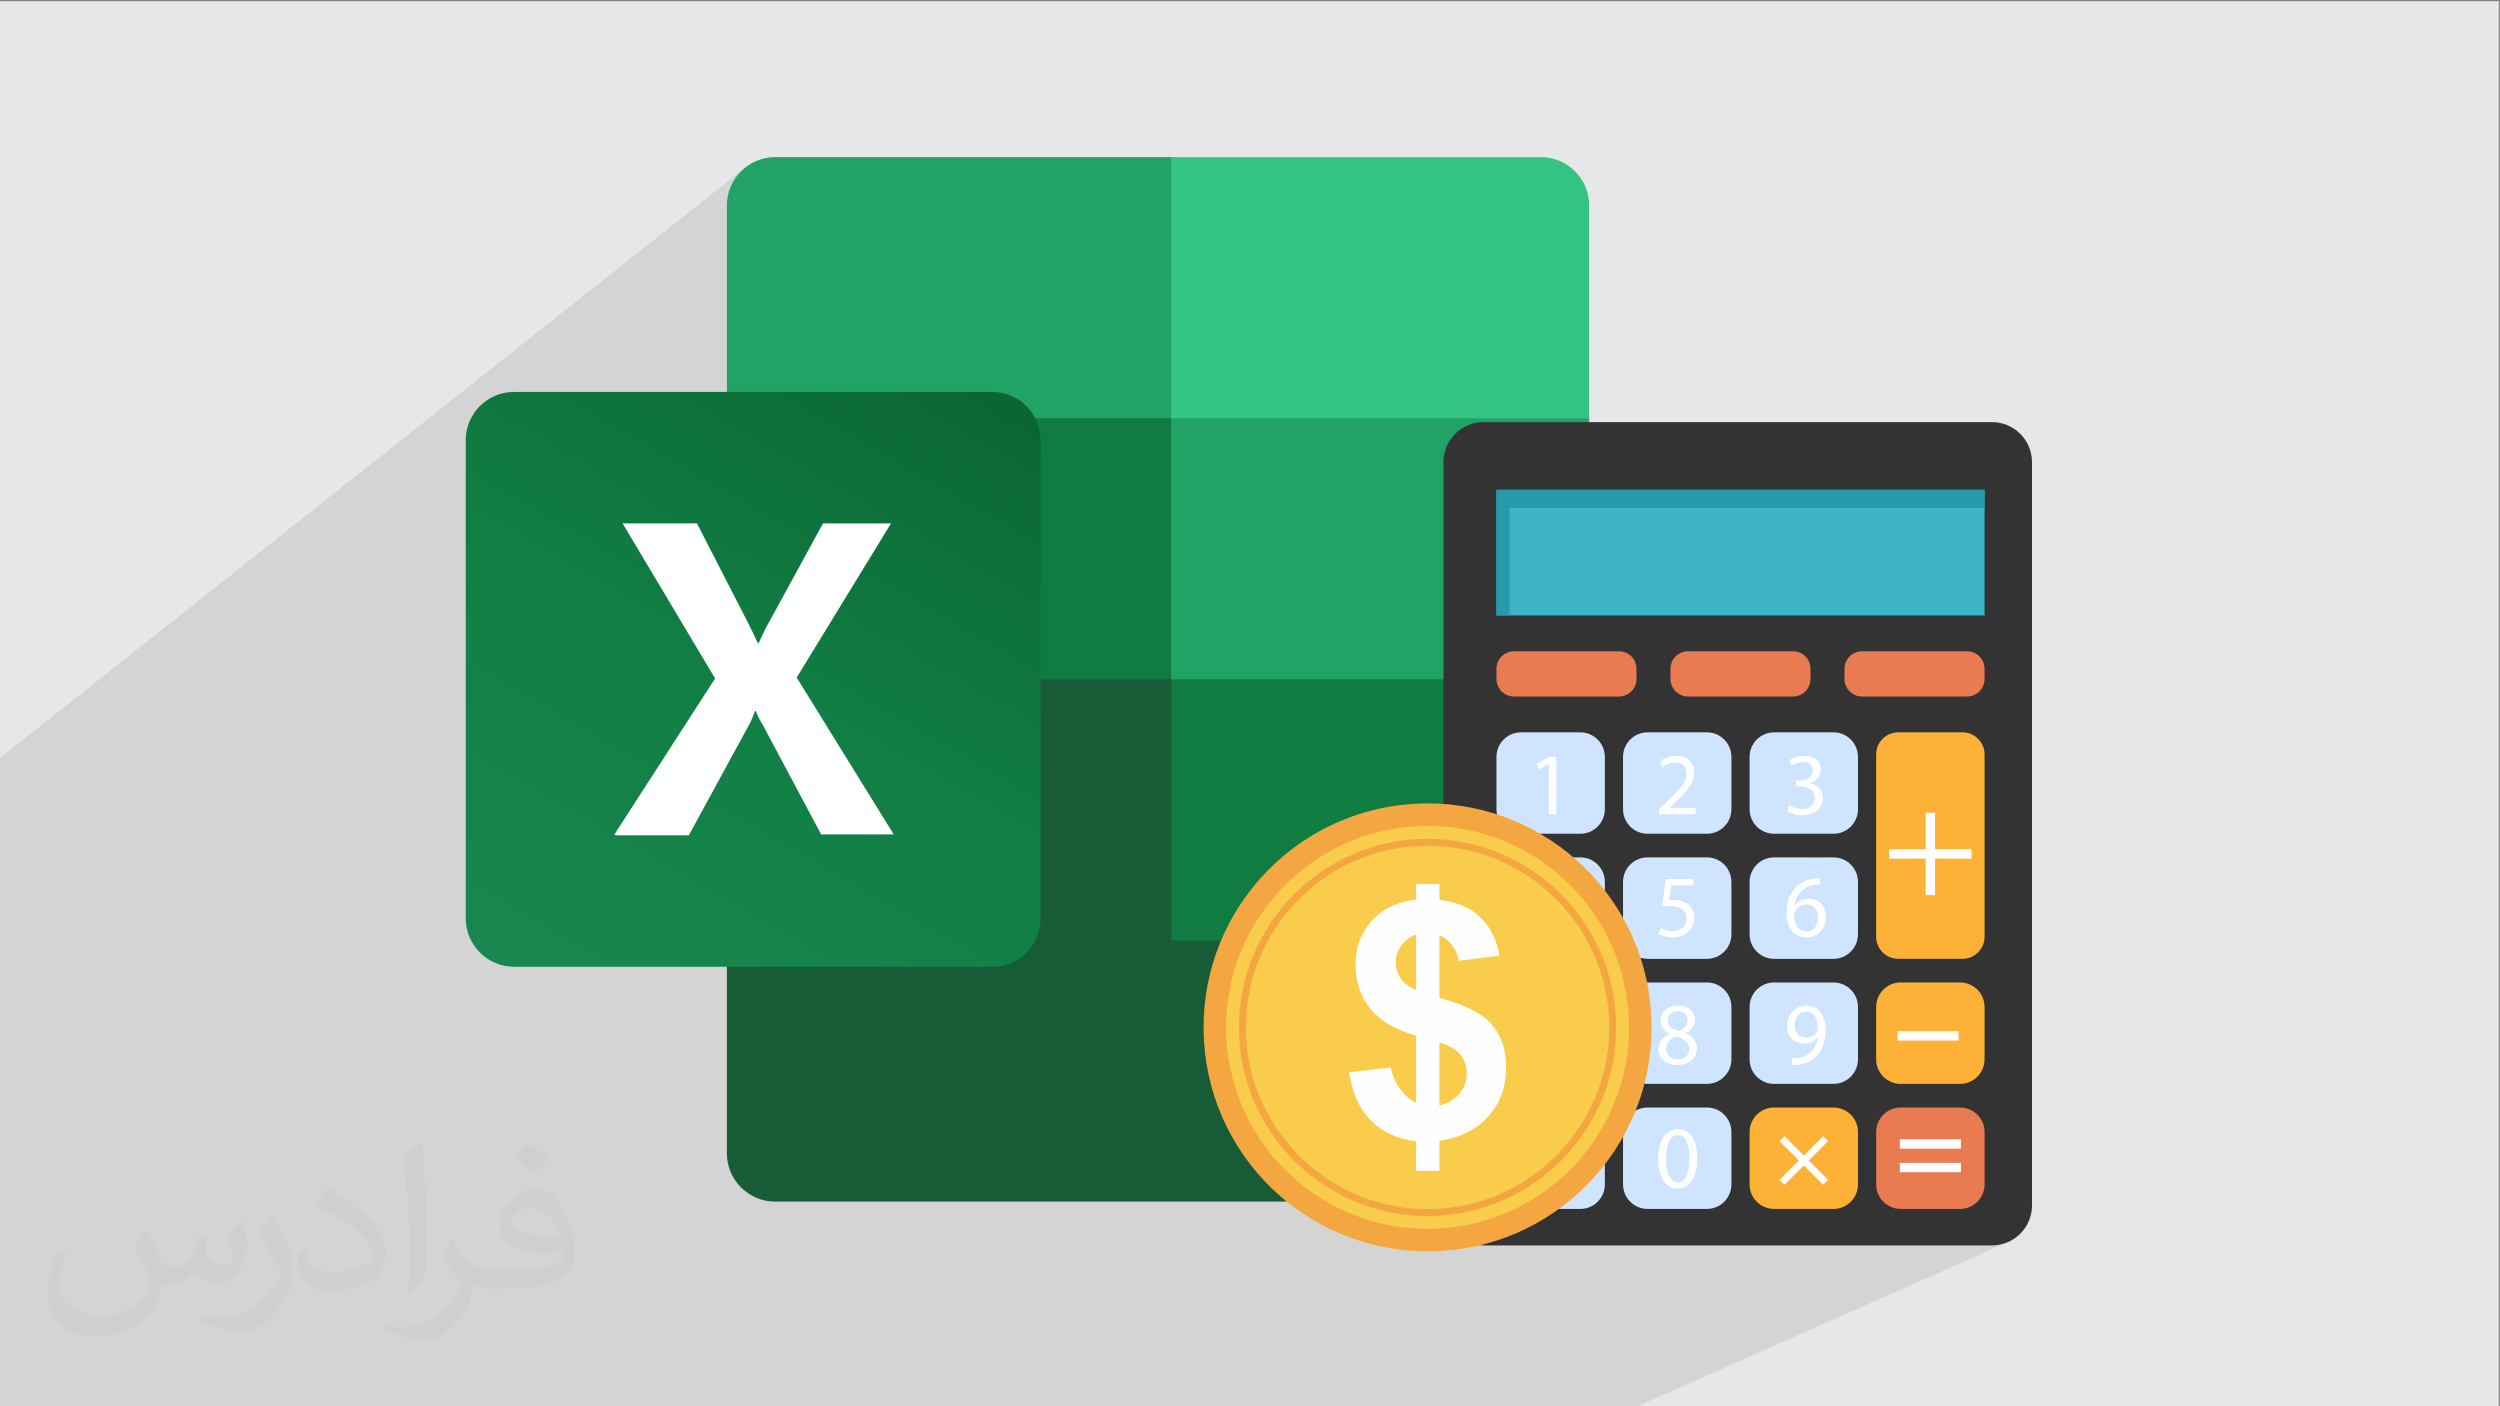 <?xml version="1.0" encoding="UTF-8"?>
<!DOCTYPE svg PUBLIC "-//W3C//DTD SVG 1.1//EN" "http://www.w3.org/Graphics/SVG/1.1/DTD/svg11.dtd">
<!-- Creator: CorelDRAW -->
<svg xmlns="http://www.w3.org/2000/svg" xml:space="preserve" width="3.703in" height="2.083in" version="1.1" style="shape-rendering:geometricPrecision; text-rendering:geometricPrecision; image-rendering:optimizeQuality; fill-rule:evenodd; clip-rule:evenodd"
viewBox="0 0 3703.33 2083.33"
 xmlns:xlink="http://www.w3.org/1999/xlink"
 xmlns:xodm="http://www.corel.com/coreldraw/odm/2003">
 <rect x="0" y="0" width="3703.33" height="2083.33" fill="#808080" stroke="none"/>
 <defs>
  <style type="text/css">
   <![CDATA[
    .fil5 {fill:#107C41}
    .fil3 {fill:#185C37}
    .fil4 {fill:#21A366}
    .fil8 {fill:#33C481}
    .fil7 {fill:white}
    .fil18 {fill:#FEFEFE;fill-rule:nonzero}
    .fil11 {fill:#2599AE;fill-rule:nonzero}
    .fil9 {fill:#333333;fill-rule:nonzero}
    .fil10 {fill:#3CB4C5;fill-rule:nonzero}
    .fil13 {fill:#CFE4FF;fill-rule:nonzero}
    .fil12 {fill:#E87B50;fill-rule:nonzero}
    .fil16 {fill:#F4A640;fill-rule:nonzero}
    .fil17 {fill:#F9CC4B;fill-rule:nonzero}
    .fil14 {fill:#FDB137;fill-rule:nonzero}
    .fil15 {fill:white;fill-rule:nonzero}
    .fil2 {fill:#373435;fill-opacity:0.031}
    .fil1 {fill:#373435;fill-opacity:0.102}
    .fil0 {fill:#E6E7E8}
    .fil6 {fill:url(#id0)}
   ]]>
  </style>
  <linearGradient id="id0" gradientUnits="userSpaceOnUse" x1="835.65" y1="1486.8" x2="1390.35" y2="523.81">
   <stop offset="0" style="stop-opacity:1; stop-color:#18884F"/>
   <stop offset="0.502" style="stop-opacity:1; stop-color:#117E43"/>
   <stop offset="1" style="stop-opacity:1; stop-color:#0B6631"/>
  </linearGradient>
 </defs>
 <g id="Layer_x0020_1">
  <polygon class="fil0" points="-1.67,1.74 3701.66,1.74 3701.66,2084.93 -1.67,2084.93 "/>
  <path class="fil1" d="M432.83 2084.93l-402.09 0 -32.41 0 0 -153.98 0 -105.25 0 -104.9 0 -34.99 0 -147.29 0 -10.27 0 -141.8 0 -194.8 0 -30.69 0 -8.04 0 -28.84 1104.42 -874.96 -5.07 4.61 -4.61 5.07 -4.12 5.49 -3.59 5.87 -3.02 6.22 -2.41 6.52 -1.77 6.79 -1.09 7.02 -0.37 7.22 0 276.7 -386.85 289.07 0 124.05 1045.02 -761.03 0 0.02 -1045.02 761.03 0 367.27 0.37 7.22 1.09 7.02 1.77 6.79 2.41 6.52 3.02 6.22 3.59 5.87 4.12 5.49 4.61 5.07 5.07 4.61 5.49 4.12 5.87 3.59 6.22 3.02 6.52 2.41 6.79 1.77 7.02 1.09 7.22 0.37 315.67 0 0 276.7 0.37 7.22 1.09 7.02 1.77 6.79 2.41 6.52 3.02 6.22 3.59 5.87 4.12 5.49 4.61 5.07 5.07 4.61 5.49 4.12 5.87 3.59 6.22 3.02 6.52 2.41 6.79 1.77 7.02 1.09 7.22 0.37 758.16 0 5.48 4.34 5.57 4.23 5.66 4.11 5.75 3.99 5.84 3.87 5.92 3.76 6 3.63 6.09 3.51 6.17 3.38 6.24 3.26 6.32 3.12 6.4 2.99 6.46 2.86 6.54 2.72 6.61 2.59 6.68 2.45 6.74 2.31 6.8 2.17 6.87 2.03 6.93 1.88 6.98 1.74 7.04 1.58 7.1 1.44 7.15 1.28 7.2 1.13 7.25 0.97 7.3 0.81 7.35 0.66 7.39 0.5 7.43 0.33 7.48 0.17 7.51 0 4.77 -0.08 4.76 -0.15 4.74 -0.22 4.72 -0.29 4.7 -0.35 4.69 -0.42 4.67 -0.48 4.64 -0.54 4.63 -0.61 4.6 -0.67 4.58 -0.73 4.56 -0.8 4.54 -0.85 4.52 -0.92 4.5 -0.98 4.47 -1.04 0.65 0.06 0.65 0.05 0.66 0.04 0.66 0.04 0.66 0.02 0.66 0.02 0.67 0.01 0.67 0 753.15 0 6.07 -0.31 5.89 -0.9 5.69 -1.46 5.46 -1.99 -551.71 244.56 -11.81 0 -706.81 0 -5.41 0 -52.02 0 -335.18 0 -699.87 0 -178.24 0zm643.86 -1781l-1078.36 848.99"/>
  <path class="fil2" d="M218.02 1826.24c7,11 12,21 16,32 3,7 5,19 21,19 5,0 11,-1 17,-5 7,-3 12,-9 14,-17l6 -21 15 -7 1 1c-2,8 -3,16 -3,21 0,18 15,24 27,24 7,0 13,-4 13,-10 0,-8 -4,-23 -8,-35 7,-7 14,-14 22,-20l1 1c4,15 6,30 6,40 0,10 -4,20 -8,27 -7,14 -20,25 -36,25 -12,0 -25,-6 -34,-17l-1 0c-9,11 -22,20 -43,20l-7 0c-1,14 -4,24 -9,33 -13,25 -50,42 -85.01,42 -49,0 -73.01,-28 -73.01,-66 0,-23 8,-45 19,-60l10 4c-7,14 -12,27 -12,40 0,35 29,52 62,52 31,0 68.01,-19 75.01,-42 -3,-25 -12,-36 -26,-59 4,-7 10,-15 17,-23l1 0 0 0 2 1 0 0 0 0 0 0 0.02 -0.01 -0.01 0.01 0 0 0 0zm564.05 -133.01c10,6 20,14 30,23 -6,8 -12,15 -21,21 -10,-8 -20,-15 -30,-22 7,-8 14,-15 20,-22l0 0 1 0 0 0 0 0 0 0 0 0zm5 96.01c-17,0 -30,11 -30,19 0,17 33,23 73.01,23 -5,-20 -22,-42 -43,-42l-0.01 0zm-37 93.01c22,0 41,-1 55,-4 16,-4 30,-12 30,-18 0,-2 0,-3 -1,-5 -9,1 -19,1 -29,1 -29,0 -52,-7 -61,-23 -2,-5 -4,-10 -4,-16 0,-16 7,-32 19,-42 10,-9 21,-14 33,-14 20,0 37,16 48,42 6,14 11,30 11,51 0,14 -4,25 -12,34 -16,15 -45,21 -90.01,21l-20 0 0 0 -5 0c-11,0 -19,-2 -25,-7l-1 0c0,3 1,5 1,7 0,10 -3,23 -10,33 -20,30 -42,43 -60,43 -19,0 -42,-7 -63,-17l4 -7c7,3 16,5 29,5 34,0 78.01,-33 84.01,-64 -1,-3 -4,-6 -7,-10 -10,-12 -16,-22 -22,-32 5,-10 10,-18 14,-25l2 0c14,29 28,46 57,46l5 0 0 0 21 0 0 0 -3 1 0 0 0 0 0 0 0 0zm-146.01 31c2,-14 3,-29 3,-43l0 -21c0,-39 -5,-96.01 -9,-133.01 7,-8 17,-17 25,-23l2 1c5,47 7,101.01 7,151.01 0,13 -1,26 -2,35 -1,12 -8,21 -22,35l-3 -1 0 0 -1 -1 0 0 0 0 0 0 0 0zm-151.02 -62.01c1,18 10,33 41,33 20,0 36,-5 55,-14 3,-1 5,-3 5,-5 0,-12 -9,-27 -24,-41 -14,-13 -34,-25 -51,-32 -6,-3 -8,-5 -8,-8 0,-5 7,-16 13,-24l2 0c20,11 43,27 60,44 15,16 25,33 25,51 0,13 -4,26 -11,38 -22,11 -46,20 -70.01,20 -29,0 -48,-14 -48,-45 0,-3 0,-9 1,-16l10 0 0 0 0 -1 0 0 0 0 0 0 0 0 0.01 0zm-52 -52l18 29c7,11 13,22 13,41l0 24c0,19 -12,39 -32,60 -15,14 -29,20 -42,20 -19,0 -40,-6 -65,-17l3 -7c8,2 17,4 28,4 36,0 72.01,-26 89.01,-58 2,-4 3,-7 3,-9 0,-4 -2,-8 -4,-11 -9,-17 -19,-33 -30,-47 6,-9 12,-18 18,-27l1 0 0 -2 0 0 0 0 0 0 0 0 -0.01 0z"/>
  <g id="_2812803573008">
   <g id="_1506634630880">
    <path class="fil3" d="M1734.87 967.48l-658.17 -115.52 0 856.97c0,38.95 32.23,71.19 71.19,71.19l0 0 1135.01 0c38.95,0 71.19,-32.23 71.19,-71.19l0 0 0 -315.65 -619.22 -425.8 0.02 0 0 0 -0 0z"/>
    <path class="fil4" d="M1734.87 232.75l-586.98 0c-38.95,0 -71.19,32.24 -71.19,71.19 0,0 0,0 0,0l0 315.65 658.17 386.85 347.89 115.52 271.33 -115.52 0 -386.85 -619.22 -386.85 0 0 0 0.02z"/>
    <polygon class="fil5" points="1076.69,619.59 1734.87,619.59 1734.87,1006.44 1076.69,1006.44 "/>
    <path class="fil6" d="M761.03 580.64l709.22 0c38.95,0 71.19,32.23 71.19,71.18l0 709.22c0,38.95 -32.23,71.19 -71.19,71.19l-709.22 0c-38.95,0 -71.19,-32.24 -71.19,-71.19l0 -709.22c0,-38.95 32.24,-71.18 71.19,-71.18z"/>
    <path class="fil7" d="M910.14 1236.13l149.1 -231.04 -137.01 -229.7 110.15 0 75.21 146.41c6.72,13.43 12.09,24.18 14.78,30.89l1.34 0c5.37,-10.75 9.4,-21.49 16.12,-32.24l79.24 -145.07 100.75 0 -139.7 228.35 143.73 232.38 -107.46 0 -85.96 -161.19c-4.03,-6.72 -8.06,-13.43 -10.74,-21.49l-1.35 0c-2.69,6.72 -5.37,14.77 -9.4,21.49l-88.64 162.53 -107.46 0 -2.69 -1.34z"/>
    <path class="fil8" d="M2282.9 232.75l-548.04 0 0 386.85 619.22 0 0 -315.65c0,-38.95 -32.24,-71.19 -71.19,-71.19l0 0 0 0 0 -0.02z"/>
    <polygon class="fil5" points="1734.87,1006.44 2354.09,1006.44 2354.09,1393.28 1734.87,1393.28 "/>
   </g>
   <g>
    <g>
     <path class="fil9" d="M2197.64 625.32l753.14 0c32.78,0 59.37,26.58 59.37,59.37l0 1100.98c0,32.8 -26.59,59.37 -59.37,59.37l-753.14 0c-32.8,0 -59.38,-26.57 -59.38,-59.37l0 -1100.98c0,-32.79 26.58,-59.37 59.38,-59.37z"/>
     <polygon class="fil10" points="2216.77,911.71 2939.87,911.71 2939.87,725.64 2216.77,725.64 "/>
     <polygon class="fil11" points="2235.95,911.71 2216.77,911.71 2216.77,725.64 2939.87,725.64 2939.87,752.43 2235.95,752.43 "/>
     <path class="fil12" d="M2398.28 1031.83l-155.54 0c-14.34,0 -25.97,-11.63 -25.97,-25.98l0 -15.08c0,-14.34 11.63,-25.97 25.97,-25.97l155.54 0c14.34,0 25.97,11.63 25.97,25.97l0 15.08c0,14.35 -11.63,25.98 -25.97,25.98z"/>
     <path class="fil12" d="M2656.09 1031.83l-155.54 0c-14.34,0 -25.97,-11.63 -25.97,-25.98l0 -15.08c0,-14.34 11.63,-25.97 25.97,-25.97l155.54 0c14.34,0 25.96,11.63 25.96,25.97l0 15.08c0,14.35 -11.62,25.98 -25.96,25.98z"/>
     <path class="fil12" d="M2913.9 1031.83l-155.54 0c-14.35,0 -25.97,-11.63 -25.97,-25.98l0 -15.08c0,-14.34 11.63,-25.97 25.97,-25.97l155.54 0c14.34,0 25.97,11.63 25.97,25.97l0 15.08c0,14.35 -11.63,25.98 -25.97,25.98z"/>
     <path class="fil13" d="M2340.98 1235.17l-87.85 0c-20.08,0 -36.35,-16.27 -36.35,-36.35l0 -77.55c0,-20.09 16.28,-36.37 36.35,-36.37l87.85 0c20.09,0 36.36,16.28 36.36,36.37l0 77.55c0,20.08 -16.27,36.35 -36.36,36.35z"/>
     <path class="fil13" d="M2528.49 1235.17l-87.85 0c-20.07,0 -36.35,-16.27 -36.35,-36.35l0 -77.55c0,-20.09 16.28,-36.37 36.35,-36.37l87.85 0c20.08,0 36.35,16.28 36.35,36.37l0 77.55c0,20.08 -16.28,36.35 -36.35,36.35z"/>
     <path class="fil13" d="M2716 1235.17l-87.85 0c-20.08,0 -36.37,-16.27 -36.37,-36.35l0 -77.55c0,-20.09 16.29,-36.37 36.37,-36.37l87.85 0c20.08,0 36.35,16.28 36.35,36.37l0 77.55c0,20.08 -16.28,36.35 -36.35,36.35z"/>
     <path class="fil13" d="M2340.98 1420.45l-87.85 0c-20.08,0 -36.35,-16.28 -36.35,-36.37l0 -77.56c0,-20.08 16.28,-36.37 36.35,-36.37l87.85 0c20.09,0 36.36,16.29 36.36,36.37l0 77.56c0,20.09 -16.27,36.37 -36.36,36.37z"/>
     <path class="fil13" d="M2528.49 1420.45l-87.85 0c-20.07,0 -36.35,-16.28 -36.35,-36.37l0 -77.56c0,-20.08 16.28,-36.37 36.35,-36.37l87.85 0c20.08,0 36.35,16.29 36.35,36.37l0 77.56c0,20.09 -16.28,36.37 -36.35,36.37z"/>
     <path class="fil13" d="M2716 1420.45l-87.85 0c-20.08,0 -36.37,-16.28 -36.37,-36.37l0 -77.56c0,-20.08 16.29,-36.37 36.37,-36.37l87.85 0c20.08,0 36.35,16.29 36.35,36.37l0 77.56c0,20.09 -16.28,36.37 -36.35,36.37z"/>
     <path class="fil14" d="M2907.15 1084.9l-95.15 0c-18.06,0 -32.71,14.65 -32.71,32.71l0 270.12c0,18.06 14.65,32.71 32.71,32.71l95.15 0c18.07,0 32.71,-14.65 32.71,-32.71l0 -270.12c0,-18.06 -14.64,-32.71 -32.71,-32.71z"/>
     <path class="fil13" d="M2340.98 1605.71l-87.85 0c-20.08,0 -36.35,-16.28 -36.35,-36.37l0 -77.56c0,-20.07 16.28,-36.35 36.35,-36.35l87.85 0c20.09,0 36.36,16.28 36.36,36.35l0 77.56c0,20.09 -16.27,36.37 -36.36,36.37z"/>
     <path class="fil13" d="M2528.49 1605.71l-87.85 0c-20.07,0 -36.35,-16.28 -36.35,-36.37l0 -77.56c0,-20.07 16.28,-36.35 36.35,-36.35l87.85 0c20.08,0 36.35,16.28 36.35,36.35l0 77.56c0,20.09 -16.28,36.37 -36.35,36.37z"/>
     <path class="fil13" d="M2716 1605.71l-87.85 0c-20.08,0 -36.37,-16.28 -36.37,-36.37l0 -77.56c0,-20.07 16.29,-36.35 36.37,-36.35l87.85 0c20.08,0 36.35,16.28 36.35,36.35l0 77.56c0,20.09 -16.28,36.37 -36.35,36.37z"/>
     <path class="fil14" d="M2903.5 1605.71l-87.84 0c-20.09,0 -36.37,-16.28 -36.37,-36.37l0 -77.56c0,-20.07 16.28,-36.35 36.37,-36.35l87.84 0c20.09,0 36.37,16.28 36.37,36.35l0 77.56c0,20.09 -16.28,36.37 -36.37,36.37z"/>
     <path class="fil13" d="M2340.98 1790.97l-87.85 0c-20.08,0 -36.35,-16.28 -36.35,-36.35l0 -77.57c0,-20.08 16.28,-36.35 36.35,-36.35l87.85 0c20.09,0 36.36,16.28 36.36,36.35l0 77.57c0,20.07 -16.27,36.35 -36.36,36.35z"/>
     <path class="fil13" d="M2528.49 1790.97l-87.85 0c-20.07,0 -36.35,-16.28 -36.35,-36.35l0 -77.57c0,-20.08 16.28,-36.35 36.35,-36.35l87.85 0c20.08,0 36.35,16.28 36.35,36.35l0 77.57c0,20.07 -16.28,36.35 -36.35,36.35z"/>
     <path class="fil14" d="M2716 1790.97l-87.85 0c-20.08,0 -36.37,-16.28 -36.37,-36.35l0 -77.57c0,-20.08 16.29,-36.35 36.37,-36.35l87.85 0c20.08,0 36.35,16.28 36.35,36.35l0 77.57c0,20.07 -16.28,36.35 -36.35,36.35z"/>
     <path class="fil12" d="M2903.5 1790.97l-87.84 0c-20.09,0 -36.37,-16.28 -36.37,-36.35l0 -77.57c0,-20.08 16.28,-36.35 36.37,-36.35l87.84 0c20.09,0 36.37,16.28 36.37,36.35l0 77.57c0,20.07 -16.28,36.35 -36.37,36.35z"/>
     <polygon class="fil15" points="2324.54,1491.09 2324.54,1498.68 2287.47,1576.22 2275.56,1576.22 2312.5,1500.91 2312.5,1500.65 2270.84,1500.65 2270.84,1491.09 "/>
     <path class="fil15" d="M2470.59 1511.52c0,8.51 6.42,13.09 16.25,15.71 7.33,-2.48 12.96,-7.72 12.96,-15.45 0,-6.82 -4.06,-13.89 -14.41,-13.89 -9.57,0 -14.81,6.3 -14.81,13.63zm31.7 42.57c0,-10.35 -7.21,-15.33 -18.72,-18.6 -9.96,2.88 -15.33,9.44 -15.33,17.56 -0.39,8.65 6.15,16.24 17.03,16.24 10.35,0 17.02,-6.43 17.02,-15.19zm-45.84 0.53c0,-10.74 6.41,-18.35 16.89,-22.8l-0.14 -0.39c-9.43,-4.45 -13.48,-11.79 -13.48,-19.12 0,-13.5 11.39,-22.66 26.33,-22.66 16.5,0 24.75,10.35 24.75,20.95 0,7.21 -3.53,14.94 -14.01,19.92l0 0.38c10.6,4.2 17.16,11.66 17.16,22.01 0,14.8 -12.7,24.77 -28.94,24.77 -17.81,0 -28.56,-10.62 -28.56,-23.06z"/>
     <path class="fil15" d="M2467.85 1717.03c0,22.15 6.81,34.72 17.28,34.72 11.8,0 17.42,-13.75 17.42,-35.5 0,-20.95 -5.36,-34.7 -17.28,-34.7 -10.09,0 -17.42,12.31 -17.42,35.49zm46.23 -1.3c0,28.95 -10.74,44.93 -29.6,44.93 -16.63,0 -27.9,-15.59 -28.16,-43.75 0,-28.56 12.31,-44.28 29.6,-44.28 17.95,0 28.16,15.98 28.16,43.09z"/>
     <path class="fil15" d="M2658.57 1519.11c0,10.61 6.42,18.08 16.37,18.08 7.72,0 13.75,-3.8 16.77,-8.92 0.65,-1.05 1.04,-2.35 1.04,-4.19 0,-14.54 -5.37,-25.67 -17.42,-25.67 -9.83,0 -16.77,8.65 -16.77,20.69zm-4.2 48.99c2.5,0.27 5.38,0 9.3,-0.39 6.68,-0.91 12.97,-3.67 17.81,-8.24 5.63,-5.12 9.69,-12.59 11.27,-22.66l-0.39 0c-4.71,5.76 -11.53,9.17 -20.04,9.17 -15.33,0 -25.15,-11.53 -25.15,-26.07 0,-16.11 11.65,-30.25 29.07,-30.25 17.42,0 28.17,14.15 28.17,35.89 0,18.74 -6.29,31.82 -14.68,39.94 -6.54,6.42 -15.59,10.35 -24.75,11.41 -4.2,0.65 -7.86,0.79 -10.62,0.65l0 -9.43z"/>
     <path class="fil15" d="M2304.89 1355.11l0 -28.42c0,-4.46 0.13,-8.91 0.39,-13.36l-0.39 0c-2.62,4.97 -4.71,8.64 -7.07,12.57l-20.83 28.94 0 0.26 27.9 0zm0 32.22l0 -23.18 -39.56 0 0 -7.6 37.98 -54.35 12.45 0 0 52.91 11.92 0 0 9.04 -11.92 0 0 23.18 -10.87 0z"/>
     <path class="fil15" d="M2508.32 1311.89l-32.49 0 -3.27 21.87c1.96,-0.28 3.8,-0.53 6.94,-0.53 6.56,0 13.1,1.44 18.34,4.59 6.68,3.8 12.18,11.13 12.18,21.87 0,16.63 -13.22,29.07 -31.69,29.07 -9.3,0 -17.17,-2.61 -21.22,-5.23l2.88 -8.78c3.54,2.11 10.48,4.72 18.21,4.72 10.87,0 20.17,-7.07 20.17,-18.48 -0.13,-11 -7.46,-18.86 -24.49,-18.86 -4.85,0 -8.65,0.53 -11.8,0.92l5.51 -40.87 40.73 0 0 9.7z"/>
     <path class="fil15" d="M2693.02 1359.43c0,-12.18 -6.94,-19.51 -17.54,-19.51 -6.95,0 -13.36,4.32 -16.51,10.48 -0.79,1.3 -1.31,3.02 -1.31,5.11 0.26,14.01 6.67,24.36 18.72,24.36 9.95,0 16.63,-8.24 16.63,-20.43zm3.27 -49.11c-2.35,-0.13 -5.36,0 -8.63,0.52 -18.09,3.02 -27.65,16.25 -29.61,30.26l0.39 0c4.07,-5.38 11.13,-9.83 20.57,-9.83 15.06,0 25.68,10.88 25.68,27.51 0,15.59 -10.62,29.99 -28.3,29.99 -18.2,0 -30.13,-14.13 -30.13,-36.28 0,-16.77 6.03,-29.99 14.41,-38.37 7.07,-6.95 16.51,-11.27 27.25,-12.57 3.41,-0.53 6.29,-0.66 8.38,-0.66l0 9.43z"/>
     <polygon class="fil15" points="2294.29,1131.92 2294.02,1131.92 2279.22,1139.91 2276.99,1131.13 2295.59,1121.18 2305.42,1121.18 2305.42,1206.31 2294.29,1206.31 "/>
     <path class="fil15" d="M2457.5 1206.31l0 -7.07 9.03 -8.77c21.75,-20.69 31.57,-31.7 31.7,-44.54 0,-8.65 -4.2,-16.63 -16.89,-16.63 -7.74,0 -14.15,3.93 -18.09,7.2l-3.67 -8.12c5.89,-4.98 14.28,-8.65 24.1,-8.65 18.34,0 26.07,12.57 26.07,24.76 0,15.71 -11.39,28.42 -29.34,45.72l-6.82 6.29 0 0.26 38.25 0 0 9.56 -54.35 0z"/>
     <path class="fil15" d="M2650.45 1193.09c3.27,2.09 10.88,5.37 18.86,5.37 14.8,0 19.39,-9.43 19.25,-16.5 -0.12,-11.92 -10.86,-17.02 -22,-17.02l-6.42 0 0 -8.65 6.42 0c8.38,0 18.99,-4.32 18.99,-14.41 0,-6.81 -4.32,-12.84 -14.93,-12.84 -6.81,0 -13.36,3.01 -17.03,5.63l-3.01 -8.38c4.45,-3.28 13.09,-6.56 22.26,-6.56 16.76,0 24.36,9.95 24.36,20.31 0,8.77 -5.24,16.24 -15.72,20.04l0 0.26c10.48,2.09 19,9.95 19,21.87 0,13.62 -10.61,25.54 -31.04,25.54 -9.56,0 -17.95,-3.02 -22.15,-5.76l3.15 -8.91z"/>
     <path class="fil15" d="M2307.31 1747.98c0,5.67 -4.59,10.28 -10.26,10.28 -5.67,0 -10.27,-4.6 -10.27,-10.28 0,-5.67 4.6,-10.27 10.27,-10.27 5.67,0 10.26,4.6 10.26,10.27z"/>
     <polygon class="fil15" points="2920.57,1258.09 2866.53,1258.09 2866.53,1204.05 2852.63,1204.05 2852.63,1258.09 2798.59,1258.09 2798.59,1272 2852.63,1272 2852.63,1326.04 2866.53,1326.04 2866.53,1272 2920.57,1272 "/>
     <polygon class="fil15" points="2708.04,1747.83 2679.43,1719.21 2708.04,1690.59 2700.69,1683.24 2672.07,1711.85 2643.45,1683.24 2636.09,1690.59 2664.71,1719.21 2636.09,1747.83 2643.45,1755.18 2672.07,1726.57 2700.69,1755.18 "/>
     <polygon class="fil15" points="2810.99,1541.48 2901.5,1541.48 2901.5,1527.61 2810.99,1527.61 "/>
     <polygon class="fil15" points="2814.32,1701.67 2904.84,1701.67 2904.84,1687.81 2814.32,1687.81 "/>
     <polygon class="fil15" points="2814.32,1736.57 2904.84,1736.57 2904.84,1722.7 2814.32,1722.7 "/>
    </g>
    <g>
     <g>
      <path class="fil16" d="M2446.57 1518.52c1.97,183.27 -145.03,333.44 -328.29,335.39 -183.28,1.96 -333.44,-145.04 -335.39,-328.31 -1.96,-183.27 145.02,-333.43 328.3,-335.39 183.26,-1.96 333.41,145.02 335.39,328.3z"/>
      <path class="fil17" d="M2413.18 1518.87c1.76,164.84 -130.43,299.88 -295.25,301.65 -164.84,1.76 -299.88,-130.43 -301.65,-295.26 -1.76,-164.82 130.43,-299.88 295.26,-301.63 164.82,-1.76 299.88,130.43 301.63,295.25z"/>
      <path class="fil16" d="M2111.85 1252.92c-148.4,1.58 -267.85,123.61 -266.27,272.03 1.59,148.4 123.62,267.85 272.02,266.27 148.42,-1.59 267.89,-123.62 266.3,-272.03 -1.59,-148.4 -123.62,-267.86 -272.04,-266.27zm5.87 548.56c-154.07,1.65 -280.76,-122.36 -282.39,-276.42 -1.66,-154.07 122.36,-280.76 276.41,-282.41 154.07,-1.64 280.77,122.36 282.41,276.43 1.64,154.07 -122.36,280.76 -276.43,282.4z"/>
     </g>
     <path class="fil18" d="M2097.69 1633.8l0 -99.4c-30.91,-8.85 -53.55,-22.23 -67.91,-40.17 -14.44,-18.02 -21.67,-39.76 -21.67,-65.4 0,-25.96 8.19,-47.79 24.5,-65.4 16.31,-17.69 37.97,-27.83 65.07,-30.51l0 -23.37 34.57 0 0 23.37c25.31,3 45.44,11.6 60.45,25.8 14.93,14.2 24.5,33.19 28.64,56.96l-60.37 7.79c-3.73,-18.67 -13.31,-31.32 -28.72,-37.98l0 92.75c38.22,10.22 64.26,23.61 78.06,39.92 13.87,16.39 20.77,37.41 20.77,63.05 0,28.64 -8.68,52.74 -26.13,72.38 -17.44,19.64 -41.63,31.81 -72.7,36.68l0 44.3 -34.57 0 0 -43.81c-27.26,-3.33 -49.41,-13.39 -66.54,-30.35 -17.12,-16.96 -28,-40.98 -32.78,-71.89l61.83 -7.3c2.52,12.66 7.3,23.53 14.28,32.7 6.98,9.17 14.69,15.74 23.2,19.88zm0 -249.27c-9.33,3.33 -16.63,8.76 -22.07,16.39 -5.44,7.63 -8.11,15.98 -8.11,25.15 0,8.36 2.44,16.15 7.39,23.37 4.95,7.14 12.57,12.98 22.8,17.37l0 -82.28zm34.57 253.17c11.93,-2.6 21.67,-8.28 29.13,-17.04 7.55,-8.76 11.28,-19.07 11.28,-31 0,-10.55 -3.17,-19.72 -9.49,-27.34 -6.25,-7.71 -16.56,-13.55 -30.92,-17.69l0 93.07z"/>
    </g>
   </g>
  </g>
 </g>
</svg>
